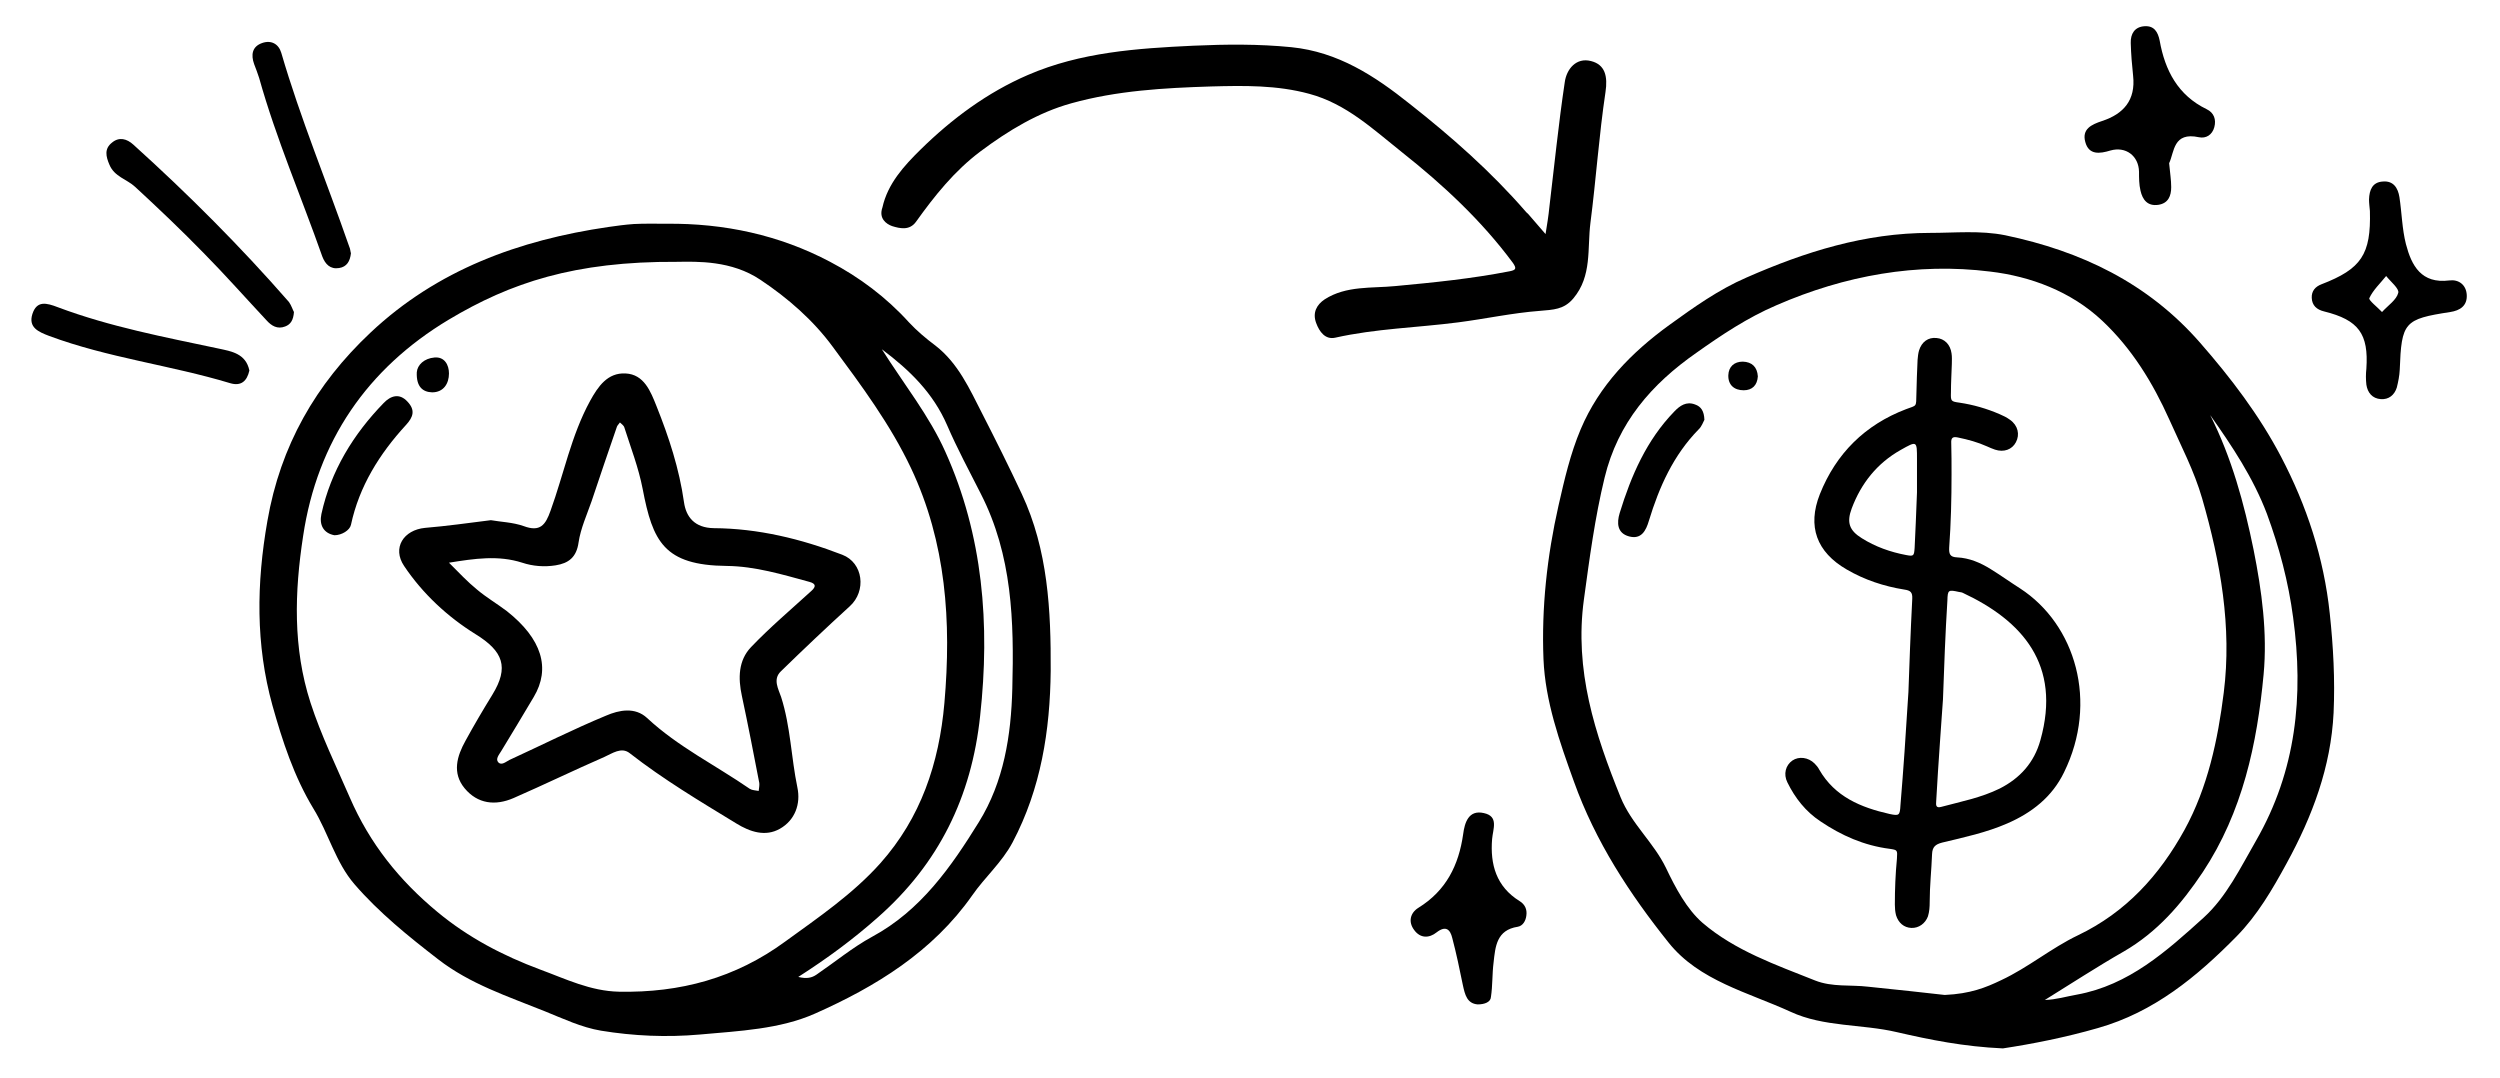 <svg height="365.04" width="846.72" version="1.1" id="Layer_1" xmlns="http://www.w3.org/2000/svg" xmlns:xlink="http://www.w3.org/1999/xlink" x="0px" y="0px" viewBox="95.04 360.72 846.72 365.04" style="max-height: 500px" xml:space="preserve">
<style type="text/css">
	.st0{fill:#FFFFFF;}
	.st1{fill:#4CCFFF;}
	.st2{fill:#231F20;}
	.st3{clip-path:url(#SVGID_00000115485484645303167580000011203617357891971211_);}
	.st4{clip-path:url(#SVGID_00000143591656319513960810000001600342315653062582_);fill:#FFFFFF;}
	.st5{clip-path:url(#SVGID_00000032644365093662325730000003879343535600614325_);fill:#FFFFFF;}
	.st6{clip-path:url(#SVGID_00000034067045526967245720000005655940707809459878_);}
	.st7{clip-path:url(#SVGID_00000023242299242262978070000001478525396797304236_);}
	.st8{clip-path:url(#SVGID_00000020379144600892989510000003420683670425456822_);fill:#FFFFFF;}
	.st9{clip-path:url(#SVGID_00000116932865918504221640000017102281177537399983_);fill:#FFFFFF;}
	.st10{clip-path:url(#SVGID_00000001653047493273840110000002204677685600680590_);}
	.st11{clip-path:url(#SVGID_00000036242438261371884060000000077758392123229359_);}
	.st12{clip-path:url(#SVGID_00000096776867510063202120000008536722242877445563_);fill:#FFFFFF;}
	.st13{clip-path:url(#SVGID_00000113354957358764353960000006192354330410269098_);fill:#FFFFFF;}
	.st14{clip-path:url(#SVGID_00000042718147673338032860000003542938787512690344_);}
	.st15{clip-path:url(#SVGID_00000168821628624348538020000013067208471306401155_);}
	.st16{clip-path:url(#SVGID_00000141435204428627835480000002772856670598250667_);}
	.st17{clip-path:url(#SVGID_00000170250941559431247350000005933082422535109311_);}
	.st18{clip-path:url(#SVGID_00000116193032267474881610000015521242241748219024_);}
	.st19{clip-path:url(#SVGID_00000103969005476172980720000005400720560326776766_);}
	.st20{clip-path:url(#SVGID_00000167377578530427407590000000471080065444469142_);}
	.st21{clip-path:url(#SVGID_00000165943083982505672800000002789033170019796140_);}
	.st22{clip-path:url(#SVGID_00000142156203279286092610000002824436089076130751_);}
	.st23{clip-path:url(#SVGID_00000099650869105039343310000017960117390796212659_);}
	.st24{clip-path:url(#SVGID_00000039100359360716040220000012829376470930249868_);}
	.st25{clip-path:url(#SVGID_00000116237493342452434910000008129878454642975914_);}
	.st26{clip-path:url(#SVGID_00000078041364136611559010000009349328413038906007_);}
	.st27{clip-path:url(#SVGID_00000083806622301481266150000004182526435538730918_);fill:#FFFFFF;}
	.st28{clip-path:url(#SVGID_00000135681865889387749620000005284192238707472784_);fill:#FFFFFF;}
	.st29{clip-path:url(#SVGID_00000172424930120180230840000001993196327079437493_);}
	.st30{clip-path:url(#SVGID_00000149383154508101229870000000252073637457557660_);}
	.st31{clip-path:url(#SVGID_00000014621147033577230590000006504828311217771661_);fill:#FFFFFF;}
	.st32{clip-path:url(#SVGID_00000006705559675808244140000016176909335691301007_);fill:#FFFFFF;}
	.st33{clip-path:url(#SVGID_00000139271660340556329230000002471000147221757338_);}
	.st34{clip-path:url(#SVGID_00000144304574162119625120000014462435964508196742_);}
	.st35{clip-path:url(#SVGID_00000106127530901201164970000009741023105533457039_);}
	.st36{clip-path:url(#SVGID_00000111181640444270322710000009024777093583066021_);}
	.st37{clip-path:url(#SVGID_00000081622348948694349990000006752749876906142887_);}
	.st38{clip-path:url(#SVGID_00000183964993300549577120000017216364767417762188_);}
	.st39{clip-path:url(#SVGID_00000080907166790021138750000013917411682566926740_);}
	.st40{fill:#5DCBF4;stroke:#062320;stroke-miterlimit:10;}
	.st41{fill:#FFFFFF;stroke:#062320;stroke-miterlimit:10;}
	
		.st42{clip-path:url(#SVGID_00000037676215199581727630000008897965983070060433_);fill-rule:evenodd;clip-rule:evenodd;fill:#FFFFFF;}
	.st43{opacity:0;clip-path:url(#SVGID_00000037676215199581727630000008897965983070060433_);fill-rule:evenodd;clip-rule:evenodd;}
	.st44{clip-path:url(#SVGID_00000037676215199581727630000008897965983070060433_);}
	.st45{opacity:0;clip-path:url(#SVGID_00000005967535893469793030000018107518620574714551_);fill-rule:evenodd;clip-rule:evenodd;}
	.st46{clip-path:url(#SVGID_00000086678025977722461420000017069129685052395923_);}
	.st47{opacity:0;clip-path:url(#SVGID_00000036240353433649448170000004295066863787788220_);fill-rule:evenodd;clip-rule:evenodd;}
	.st48{clip-path:url(#SVGID_00000073689271739879799780000009081004005031355321_);}
	.st49{opacity:0;clip-path:url(#SVGID_00000022555489958981518990000003464435535585488310_);fill-rule:evenodd;clip-rule:evenodd;}
	.st50{clip-path:url(#SVGID_00000084488635805541720590000013975354111034174898_);}
	.st51{opacity:0;clip-path:url(#SVGID_00000061439213387105542640000004275318205925508255_);fill-rule:evenodd;clip-rule:evenodd;}
	.st52{clip-path:url(#SVGID_00000053532551812652401760000013376542320268653744_);}
	.st53{opacity:0;clip-path:url(#SVGID_00000026854177001791802000000000043902296331971259_);fill-rule:evenodd;clip-rule:evenodd;}
	.st54{clip-path:url(#SVGID_00000074426775862597545370000003505799773530263715_);}
	.st55{opacity:0;clip-path:url(#SVGID_00000165225585334067286850000002402978001453997226_);fill-rule:evenodd;clip-rule:evenodd;}
	
		.st56{clip-path:url(#SVGID_00000165225585334067286850000002402978001453997226_);fill:none;stroke:#595959;stroke-width:0.75;stroke-linejoin:round;stroke-miterlimit:8;}
	.st57{clip-path:url(#SVGID_00000090253070864889370070000015330191431086510756_);}
	.st58{opacity:0;clip-path:url(#SVGID_00000065042207168682969170000006269049452916136359_);fill-rule:evenodd;clip-rule:evenodd;}
	.st59{fill:none;}
	.st60{opacity:0;clip-path:url(#SVGID_00000045602083173336436640000012298423719937180316_);fill-rule:evenodd;clip-rule:evenodd;}
	.st61{clip-path:url(#SVGID_00000162310185394620031500000012664010934486691772_);}
	.st62{opacity:0;clip-path:url(#SVGID_00000042728895279284073460000002258440649390479242_);fill-rule:evenodd;clip-rule:evenodd;}
	.st63{clip-path:url(#SVGID_00000042728895279284073460000002258440649390479242_);}
	.st64{clip-path:url(#SVGID_00000091732043886737861920000010222103897053461177_);}
	.st65{clip-path:url(#SVGID_00000007388341001382519210000014477355994755731349_);}
	.st66{opacity:0;clip-path:url(#SVGID_00000012454809303141728100000008842534728672127109_);fill-rule:evenodd;clip-rule:evenodd;}
	.st67{clip-path:url(#SVGID_00000104680865214808148800000012971596319248577215_);}
	.st68{clip-path:url(#SVGID_00000116917782370492923980000016042231292697029050_);}
	.st69{opacity:0;clip-path:url(#SVGID_00000026852770330852541750000005111539875250432686_);fill-rule:evenodd;clip-rule:evenodd;}
	.st70{clip-path:url(#SVGID_00000039133894052379548760000000420733952084260480_);}
	.st71{opacity:0;clip-path:url(#SVGID_00000031899905317233262770000007776343474836703413_);fill-rule:evenodd;clip-rule:evenodd;}
	.st72{clip-path:url(#SVGID_00000009578740403309888470000012015225433627676573_);}
	.st73{clip-path:url(#SVGID_00000039828801304773993820000005526890560476080042_);}
	.st74{opacity:0;clip-path:url(#SVGID_00000088132224177589305910000018319281197101738942_);fill-rule:evenodd;clip-rule:evenodd;}
	.st75{clip-path:url(#SVGID_00000004509620717187751500000006538124054471254934_);}
	.st76{opacity:0;clip-path:url(#SVGID_00000004530015075649322880000011543057987580121495_);fill-rule:evenodd;clip-rule:evenodd;}
	
		.st77{clip-path:url(#SVGID_00000004530015075649322880000011543057987580121495_);fill:none;stroke:#595959;stroke-width:0.75;stroke-linejoin:round;stroke-miterlimit:8;}
	
		.st78{clip-path:url(#SVGID_00000013184119932892715960000008785855493425936011_);fill-rule:evenodd;clip-rule:evenodd;fill:#FFFFFF;}
	.st79{opacity:0;clip-path:url(#SVGID_00000013184119932892715960000008785855493425936011_);fill-rule:evenodd;clip-rule:evenodd;}
	.st80{fill:#444444;}
	.st81{opacity:0;clip-path:url(#SVGID_00000134217966785052028440000015537554981746797219_);fill-rule:evenodd;clip-rule:evenodd;}
	.st82{clip-path:url(#SVGID_00000134217966785052028440000015537554981746797219_);}
	.st83{clip-path:url(#SVGID_00000091723470525166979130000016265545303593110964_);}
	.st84{opacity:0;clip-path:url(#SVGID_00000148633772638979307300000009321742550517619331_);fill-rule:evenodd;clip-rule:evenodd;}
	.st85{clip-path:url(#SVGID_00000067953917832371484800000001207499014951063185_);}
	.st86{opacity:0;clip-path:url(#SVGID_00000057861578066958342150000000242719408706000780_);fill-rule:evenodd;clip-rule:evenodd;}
	.st87{clip-path:url(#SVGID_00000145773014823499739980000004741724622396286385_);}
	.st88{opacity:0;clip-path:url(#SVGID_00000067226584080318126490000015478067212656871303_);fill-rule:evenodd;clip-rule:evenodd;}
	.st89{clip-path:url(#SVGID_00000152943977812908122650000005227694856853188242_);}
	.st90{opacity:0;clip-path:url(#SVGID_00000127754639085535305820000002348192984132371342_);fill-rule:evenodd;clip-rule:evenodd;}
	.st91{clip-path:url(#SVGID_00000173867307957176148650000003470322912126497726_);}
	.st92{opacity:0;clip-path:url(#SVGID_00000035513387953287363930000003446783509557257871_);fill-rule:evenodd;clip-rule:evenodd;}
	.st93{clip-path:url(#SVGID_00000035513387953287363930000003446783509557257871_);}
	
		.st94{clip-path:url(#SVGID_00000035513387953287363930000003446783509557257871_);fill:none;stroke:#595959;stroke-width:0.75;stroke-linejoin:round;stroke-miterlimit:8;}
	.st95{clip-path:url(#SVGID_00000119801018315993159200000008955052836886725504_);}
	
		.st96{clip-path:url(#SVGID_00000162331617806707857620000004132500008080334779_);fill-rule:evenodd;clip-rule:evenodd;fill:#FFFFFF;}
	.st97{opacity:0;clip-path:url(#SVGID_00000162331617806707857620000004132500008080334779_);fill-rule:evenodd;clip-rule:evenodd;}
	.st98{clip-path:url(#SVGID_00000162331617806707857620000004132500008080334779_);}
	.st99{clip-path:url(#SVGID_00000050651954807072354160000018325259085082601600_);}
	
		.st100{clip-path:url(#SVGID_00000173151783555104457200000011429050447838324129_);fill-rule:evenodd;clip-rule:evenodd;fill:#FFFFFF;}
	
		.st101{opacity:0;clip-path:url(#SVGID_00000173151783555104457200000011429050447838324129_);fill-rule:evenodd;clip-rule:evenodd;}
	.st102{clip-path:url(#SVGID_00000173151783555104457200000011429050447838324129_);}
	.st103{clip-path:url(#SVGID_00000028286273572702938830000001845492160941262749_);}
	
		.st104{opacity:0;clip-path:url(#SVGID_00000042007440038014664570000005731297870016713625_);fill-rule:evenodd;clip-rule:evenodd;}
	.st105{clip-path:url(#SVGID_00000045580005400370801100000008713451194874170542_);}
	
		.st106{opacity:0;clip-path:url(#SVGID_00000160186994829245359770000013833628398903913631_);fill-rule:evenodd;clip-rule:evenodd;}
	.st107{clip-path:url(#SVGID_00000165921410122910377920000011557635470134853553_);}
	
		.st108{opacity:0;clip-path:url(#SVGID_00000100357563033562053470000013992141808639063204_);fill-rule:evenodd;clip-rule:evenodd;}
	.st109{clip-path:url(#SVGID_00000095307863361946749140000010054064074479321992_);}
	
		.st110{opacity:0;clip-path:url(#SVGID_00000071543596609892708760000008232826329798555837_);fill-rule:evenodd;clip-rule:evenodd;}
	
		.st111{clip-path:url(#SVGID_00000071543596609892708760000008232826329798555837_);fill:none;stroke:#595959;stroke-width:0.75;stroke-linejoin:round;stroke-miterlimit:8;}
	.st112{fill:#2E2D2C;}
	.st113{fill:#F6F6F6;}
	.st114{fill:#5DCBF4;}
	.st115{fill:#062320;}
	.st116{fill:#F99FCA;}
	.st117{fill:#F1F1F1;}
</style>
<g>
	<path d="M741.4,595.1c0.3-8.5,0.7-20,1.3-31.6c0.1-2.2-0.6-2.8-2.7-3.1c-6.9-1.1-13.5-3.3-19.5-6.8c-10.2-5.9-13.4-14.6-9.1-25.5
		c5.5-13.8,15.3-23.5,29.2-28.8c3.7-1.4,3.4-0.6,3.5-5.1c0.1-3.9,0.2-7.7,0.4-11.6c0.1-1.1,0.2-2.2,0.5-3.2c0.9-2.9,3.1-4.5,5.9-4.2
		c2.7,0.2,4.7,2.2,5.1,5.2c0.2,1.2,0.1,2.4,0.1,3.6c-0.1,3.2-0.3,6.4-0.3,9.6c-0.1,3,0,3.1,2.9,3.5c4.7,0.7,9.2,2,13.6,3.9
		c1.2,0.5,2.4,1.1,3.5,1.9c2.7,1.9,3.4,5,2,7.6c-1.3,2.5-4.1,3.5-7.1,2.5c-0.9-0.3-1.8-0.7-2.7-1.1c-3.1-1.4-6.4-2.3-9.8-3
		c-1.8-0.4-2.4,0.1-2.3,1.9c0.1,3.5,0.1,7,0.1,10.6c0,8.3-0.2,16.5-0.8,24.8c-0.1,2.2,0.3,3.2,2.7,3.3c4.1,0.2,7.9,1.8,11.4,4
		c3.4,2.1,6.6,4.4,9.9,6.5c18.8,12.2,26.6,38.5,14.9,62.3c-4,8.3-10.9,13.7-19.2,17.3c-7.1,3.1-14.6,4.7-22.1,6.5
		c-2.3,0.6-3.3,1.5-3.4,3.9c-0.2,5.4-0.8,10.8-0.8,16.2c0,1.7-0.1,3.3-0.6,4.9c-0.9,2.4-3.1,4-5.6,3.9c-2.5-0.1-4.4-1.7-5.2-4.3
		c-0.3-1.2-0.4-2.4-0.4-3.6c0-5.2,0.2-10.3,0.7-15.5c0.2-3,0.2-3-2.5-3.4c-8.6-1.1-16.3-4.5-23.4-9.3c-5-3.3-8.6-7.9-11.2-13.2
		c-1.4-2.8-0.6-5.8,1.7-7.4c2.2-1.5,5.4-1.1,7.5,1c0.6,0.6,1.2,1.3,1.6,2.1c5.3,9.2,14.1,12.8,23.8,15c3.3,0.7,3.5,0.5,3.7-3
		C739.7,621.4,740.5,609.8,741.4,595.1z M753.1,597.6c-0.3,4.7-0.7,9.4-1,14.2c-0.5,6.8-0.9,13.6-1.3,20.4c-0.1,1.2-0.1,2.3,1.7,1.8
		c6.7-1.8,13.5-3.1,19.8-6.2c6.9-3.5,11.7-8.8,13.8-16.4c7.2-25.6-6.2-40.5-26.3-49.9c-0.4-0.2-0.8-0.2-1.3-0.3
		c-3.6-0.8-3.8-0.7-3.9,2.9C753.9,575.2,753.5,586.4,753.1,597.6z M744.3,527.5c0-2.5,0-6.9,0-11.3c0-6.2,0-6.2-5.5-3.1
		c-8,4.5-13.4,11.3-16.6,19.8c-1.8,4.8-0.8,7.5,3.4,10.1c4.6,2.9,9.7,4.7,15,5.7c2.6,0.5,2.7,0.3,2.9-2.4
		C743.8,540.6,744,535,744.3,527.5z"></path>
	<path d="M320.8,436.5c19.5-0.2,38.2,3.8,55.4,12.9c9.9,5.2,19,12,26.7,20.5c2.7,2.9,5.8,5.5,9,7.9c7.7,6,11.5,14.6,15.8,23
		c4.6,9,9.1,18,13.4,27.2c8.9,19,9.9,39.5,9.8,59.9c-0.2,20.2-3.3,39.9-12.9,58.1c-3.6,6.8-9.4,11.8-13.7,18
		c-13.4,19.1-32.7,30.9-53.2,40c-11.9,5.3-25.7,5.9-39,7.1c-11.3,1-22.5,0.5-33.5-1.3c-6.6-1.1-12.9-4.1-19.1-6.6
		c-12.4-5-25.3-9.2-36.1-17.6c-10.1-7.8-20-15.8-28.3-25.4c-6.4-7.4-8.8-17.3-13.9-25.6c-6.6-10.9-10.5-22.9-13.9-35
		c-5.7-20.6-5.4-41.3-1.7-62.4c4.4-25.5,16.4-46.4,34.9-63.8c22.6-21.3,50.4-31.4,80.6-35.8c2.8-0.4,5.7-0.8,8.6-1
		C313.4,436.4,317.1,436.5,320.8,436.5z M324.3,449.4c-34.7-0.2-56.4,7.1-77.3,19.6c-27.5,16.5-44.5,41.1-49.3,73.3
		c-2.9,18.9-3.5,37.8,2.5,56.4c3.6,11.1,8.7,21.5,13.3,32.1c6.8,15.7,16.8,28.1,29.7,38.8c10.5,8.7,22.2,14.8,34.8,19.5
		c8.7,3.2,17,7.3,26.7,7.5c20.7,0.4,39.4-4.6,56.3-17c11.3-8.2,22.9-16.1,32.2-26.5c13.7-15.4,19.9-33.8,21.7-54.3
		c2.4-27.5,0.6-54.3-11.3-79.5c-7-14.8-16.8-28-26.5-41.1c-6.6-9-15.2-16.5-24.5-22.7C342.8,448.9,331.2,449.3,324.3,449.4z
		 M365.4,691.6c2.9,0.7,4.6,0.3,6.2-0.8c6.3-4.3,12.2-9.2,18.8-12.8c16.5-8.9,26.8-23.7,36.2-38.9c8.4-13.6,10.9-29.2,11.3-45.2
		c0.6-22.8,0-45.1-10.7-66c-3.9-7.7-8-15.3-11.4-23.2c-4.7-10.8-12.5-18.5-22.1-25.7c7.6,12,16.1,22.6,21.5,34.7
		c12.8,28.4,15.2,58.5,11.8,89.5c-2.9,27.4-14,50-34.5,68.1C384.3,678.6,375.4,685.2,365.4,691.6z"></path>
	<path d="M773.4,715.8c-13.3-0.6-24.6-2.9-35.9-5.5c-11.9-2.8-24.8-1.7-36-6.9c-14.4-6.6-31-10.5-41.3-23.4
		c-13.2-16.5-24.8-34.2-32.1-54.6c-4.9-13.6-9.7-27.2-10.3-41.4c-0.7-17.4,1.2-34.9,5.1-52.1c2-8.8,4-17.5,7.5-25.8
		c6.3-14.9,17.2-26,30-35.3c8.3-6,16.7-12,26.2-16.1c19.8-8.7,40.1-15.1,62.1-15.1c8.5,0,17-0.9,25.5,0.8
		c25.7,5.4,48.2,16.1,65.9,36.3c10.5,12,20.1,24.6,27.5,38.7c8.7,16.6,14.5,34.2,16.5,53.1c1.2,11.2,1.8,22.4,1.3,33.6
		c-0.9,18.4-7.2,35.1-15.9,51c-4.8,8.8-9.9,17.6-17,24.8c-13.4,13.6-27.9,25.6-46.9,31C794.5,712.1,783.3,714.3,773.4,715.8z
		 M753.7,697.7c8.7-0.4,13.9-2.5,19.1-5c9.2-4.3,17-10.9,26-15.2c16.3-7.8,27.6-20.3,36.1-35.7c7.9-14.4,11.3-30.5,13.3-46.5
		c2.8-22.2-1.1-44.2-7.3-65.7c-2.7-9.4-7.2-17.9-11.1-26.7c-5.6-12.5-12.7-24.1-22.7-33.5c-10.6-10-24.4-15.1-38-16.7
		c-24.8-3.1-49.2,1.3-72.4,11.4c-9.8,4.2-18.5,10-27.1,16.1c-15.2,10.6-26.6,23.7-31.1,42.3c-3.3,13.6-5.1,27.3-7,41.2
		c-3.3,24,3.7,45.5,12.4,67c3.7,9.1,11.2,15.3,15.4,24c3.2,6.7,7,13.9,12.4,18.6c11,9.4,24.8,14.2,38.1,19.5
		c5.8,2.3,12,1.4,17.9,2.1C737.3,695.9,746.9,696.9,753.7,697.7z M843.6,501.3c7.3,14.5,11.5,29.9,14.7,45.6
		c2.8,14,4.7,28.2,3.4,42.2c-2.2,23.5-7.1,46.6-20.6,67c-7.2,10.8-15.4,20.3-26.8,26.9c-9.1,5.2-17.8,10.9-26.7,16.4
		c3.8-0.1,7.3-1.2,10.8-1.8c17.7-3.2,30.5-14.8,43-26.1c7.7-7,12.4-16.8,17.7-26c13.7-23.8,16.2-49.1,12.6-75.6
		c-1.6-12.1-4.7-23.8-8.9-35.2C858.2,522.6,851.1,511.9,843.6,501.3z"></path>
	<path d="M393.9,431c1.8-8.1,7.3-14.1,13-19.7c10.6-10.4,22.6-19.3,36.3-25.2c17.8-7.7,36.9-9,56-9.9c11.1-0.5,22.1-0.6,33.2,0.5
		c15.8,1.6,28.2,9.7,40.1,19.2c14.1,11.1,27.5,22.9,39.3,36.5c0.3,0.4,0.7,0.6,1,1c1.9,2.2,3.8,4.4,5.7,6.6c0.5-3.1,1-6.1,1.3-9.2
		c1.7-14.1,3.1-28.2,5.2-42.2c0.6-4.5,3.9-8.5,8.9-7.2c4.8,1.2,5.7,5.2,4.9,10.5c-2.2,14.7-3.2,29.6-5.1,44.3
		c-1.1,8.7,0.6,18-5.8,25.6c-3.2,3.8-6.8,3.8-11.3,4.2c-9.3,0.7-18.4,2.7-27.7,3.9c-13.9,1.8-27.9,2.1-41.7,5.2
		c-3.3,0.7-5.3-2-6.4-5c-1.3-3.5,0.2-6.2,2.9-8c7.3-4.7,16-3.7,24-4.5c12.9-1.2,25.8-2.5,38.6-5c2-0.4,2.6-0.8,1.1-2.9
		c-10.6-14.3-23.6-26.4-37.5-37.4c-9.7-7.7-18.8-16.4-31.4-19.8c-11-3-22.2-2.8-33.3-2.5c-15.9,0.5-31.9,1.4-47.3,5.7
		c-11.2,3.1-21.3,9.2-30.8,16.3c-8.8,6.6-15.5,15-21.8,23.8c-2.2,3.1-5.5,2.3-8.1,1.5C395.2,436.6,392.6,434.7,393.9,431z"></path>
	<path d="M897.7,432.2c-0.1-1.3-0.3-2.6-0.3-3.9c0.1-3.2,1.1-5.9,4.7-6.1c3.5-0.3,5.1,2.1,5.6,5.3c0.8,5.3,0.9,10.8,2.2,15.9
		c1.9,7.3,5.2,13.5,14.7,12.3c3.1-0.4,5.7,1.4,5.9,4.9c0.2,3.7-2.3,5.3-5.6,5.8c-15.6,2.4-16.5,3.4-17.1,19.6c-0.1,2-0.5,4-1,6
		c-0.8,2.5-2.7,4.1-5.4,3.9c-2.9-0.2-4.5-2.2-4.9-4.9c-0.2-1.8-0.2-3.6,0-5.4c0.8-11.8-2.6-16.5-14.3-19.4c-2.5-0.6-4.1-2-4.2-4.6
		c-0.1-2.3,1.2-3.8,3.3-4.6C894.8,451.8,898.1,446.9,897.7,432.2z M901.8,466.4c2.1-2.3,4.9-4.1,5.5-6.5c0.4-1.4-2.6-3.8-4.1-5.7
		c-2,2.5-4.4,4.7-5.7,7.5C897.2,462.4,900.2,464.7,901.8,466.4z"></path>
	<path d="M595.5,700.9c-3.6-0.3-4.3-3.3-5-6.5c-1.1-5.4-2.2-10.7-3.6-16c-0.7-2.9-2.2-4.3-5.3-1.9c-2.5,2-5.5,2.1-7.6-0.8
		c-2.1-2.8-1.3-5.8,1.4-7.5c9.4-5.8,13.7-14.4,15.2-25c0.5-3.8,1.8-8.3,7-7.1c5.1,1.1,3.1,5.3,2.8,8.8c-0.7,8.6,1.4,16.1,9.3,21
		c1.8,1.1,2.6,2.8,2.3,4.9c-0.2,1.8-1.2,3.5-2.9,3.8c-7.2,1.1-7.6,6.7-8.2,12.1c-0.5,3.9-0.3,7.8-0.9,11.7
		C599.9,700.1,597.9,700.9,595.5,700.9z"></path>
	<path d="M829.7,416c0.3,3.3,0.7,5.7,0.7,8.1c0,3-1,5.5-4.4,6c-3.6,0.5-5.3-1.7-6-4.8c-0.5-2.1-0.5-4.3-0.5-6.4
		c-0.1-5.4-4.5-8.7-9.7-7.2c-3.6,1.1-7.3,1.6-8.5-2.9c-1.2-4.4,2.1-5.9,5.7-7.1c7.3-2.4,11.4-7.1,10.5-15.3
		c-0.4-3.7-0.7-7.4-0.8-11.1c-0.1-3.1,1.3-5.5,4.7-5.7c3.2-0.2,4.5,1.9,5.1,4.9c1.8,10.1,6.2,18.5,15.9,23.2
		c2.5,1.2,3.3,3.5,2.6,6.1c-0.7,2.6-2.8,3.9-5.2,3.4C831,405.3,831.5,412.2,829.7,416z"></path>
	<path d="M194.6,466.4c-0.2,2.7-1.1,4.2-3,4.9c-2.6,1-4.6-0.2-6.3-2.1c-7.1-7.6-14-15.4-21.3-22.8c-7.5-7.7-15.3-15.1-23.2-22.4
		c-2.8-2.6-7-3.4-8.7-7.5c-1.2-2.8-1.8-5.4,0.9-7.5c2.4-2,5-1.3,7.2,0.7c18.6,16.8,36.2,34.4,52.7,53.3
		C193.7,464.1,194.2,465.7,194.6,466.4z"></path>
	<path d="M213.9,446.5c-0.3,2.7-1.4,4.6-4,5c-3,0.5-4.7-1.3-5.7-3.9c-7.1-20.2-15.6-39.8-21.4-60.5c-0.5-1.6-1.1-3.1-1.7-4.7
		c-1.1-3.1-0.7-5.9,2.7-7.1c3.1-1.1,5.6,0.3,6.5,3.3c6.5,22.3,15.4,43.7,23,65.6C213.7,445,213.7,445.9,213.9,446.5z"></path>
	<path d="M179.5,486.2c-0.8,3.6-2.8,5.4-6.5,4.3c-20.2-6.1-41.4-8.6-61.3-16c-3.7-1.4-7.1-2.9-5.7-7.4c1.5-4.7,4.8-3.8,8.7-2.3
		c17.6,6.6,36.1,10.1,54.5,14C173.3,479.7,178.3,480.4,179.5,486.2z"></path>
	<path d="M261.3,536.9c3.4,0.6,7.4,0.7,11.1,2c5.6,2.1,7.4-0.4,9.1-5.2c4.5-12.4,7-25.5,13.4-37.2c2.7-4.9,5.9-9.6,12-9.3
		c6.3,0.3,8.5,6.1,10.5,11.1c4.2,10.5,7.7,21.2,9.3,32.5c0.7,5,3.6,8.7,10.1,8.8c15,0.1,29.5,3.6,43.5,9c7.1,2.7,8.3,12.3,2.5,17.5
		c-7.9,7.2-15.6,14.5-23.3,22c-2.8,2.7-0.8,6,0.1,8.7c3.2,10,3.4,20.5,5.5,30.6c1.2,5.6-0.8,11.1-5.9,14c-4.9,2.8-10.1,1.1-14.8-1.8
		c-12.3-7.5-24.7-14.9-36.1-23.8c-2.8-2.2-5.9,0.1-8.6,1.3c-10.3,4.5-20.4,9.4-30.7,13.9c-6.2,2.7-12.2,2-16.6-3.3
		c-4.3-5.2-2.6-10.9,0.3-16.1c2.9-5.3,5.9-10.4,9.1-15.6c5.7-9.3,3.7-14.7-5.7-20.5c-9.5-5.9-17.9-13.7-24.2-23.1
		c-4.1-6.1-0.2-12.2,7.1-12.9C246.2,538.9,253.4,537.9,261.3,536.9z M247.1,551.3c3.5,3.5,6.3,6.5,9.5,9.1c3.2,2.7,6.8,4.8,10.1,7.3
		c11.9,9.4,14.9,19.4,9.1,29.1c-3.6,6.1-7.3,12.2-11,18.3c-0.8,1.3-2,2.7-1,3.8c1.1,1.2,2.6-0.2,3.8-0.8c10.9-5,21.6-10.4,32.7-15
		c4.4-1.9,9.8-3,13.9,0.8c10.4,9.7,23.2,16,34.8,24c0.8,0.5,2,0.5,3,0.7c0.1-0.9,0.3-1.9,0.2-2.7c-1.9-9.8-3.8-19.7-5.9-29.5
		c-1.3-6-1.2-12,3.1-16.5c6.4-6.7,13.5-12.7,20.4-19c1.7-1.5,1.6-2.5-0.6-3.1c-9.2-2.5-18.4-5.3-28-5.4
		c-21.3-0.2-25.1-8.3-28.5-26.1c-1.4-7.2-4-13.9-6.2-20.8c-0.2-0.7-1-1.2-1.5-1.7c-0.3,0.5-0.8,0.9-1,1.4
		c-2.9,8.4-5.8,16.9-8.6,25.3c-1.6,4.6-3.7,9.2-4.4,13.9c-0.7,5.1-3.4,7.1-7.8,7.8c-3.8,0.6-7.7,0.3-11.3-0.9
		C263.8,548.7,255.8,549.9,247.1,551.3z"></path>
	<path d="M208.3,542c-3.7-0.7-5.2-3.5-4.4-7.2c3.2-14.6,10.8-27,21.1-37.6c2.3-2.4,5.3-3.5,8.1-0.4c2.6,2.8,2,5.1-0.6,7.9
		c-8.9,9.7-15.8,20.7-18.6,33.8C213.5,540.3,210.8,542,208.3,542z"></path>
	<path d="M236.2,486.8c0.2-2.5,2.5-4.7,6-5c3.4-0.3,4.9,2.5,4.9,5.4c0,3.4-1.8,6.4-5.7,6.4C238.2,493.5,236,491.7,236.2,486.8z"></path>
	<path d="M672.3,502.9c-0.4,0.7-0.9,2.3-2,3.3c-8.5,8.7-13.3,19.4-16.8,30.9c-1,3.4-2.6,6.4-6.7,5.3c-4.1-1.1-4.2-4.6-3.2-7.9
		c3.9-12.7,9.1-24.7,18.5-34.4c1.9-2,4.1-3.5,7-2.4C671.2,498.4,672.2,500,672.3,502.9z"></path>
	<path d="M690.4,488.2c-0.2,3-1.9,4.7-4.8,4.7c-3.2,0-5.3-1.8-5.2-5.1c0.1-2.9,2-4.6,4.9-4.6C688.4,483.3,690.2,485,690.4,488.2z"></path>
</g>
</svg>